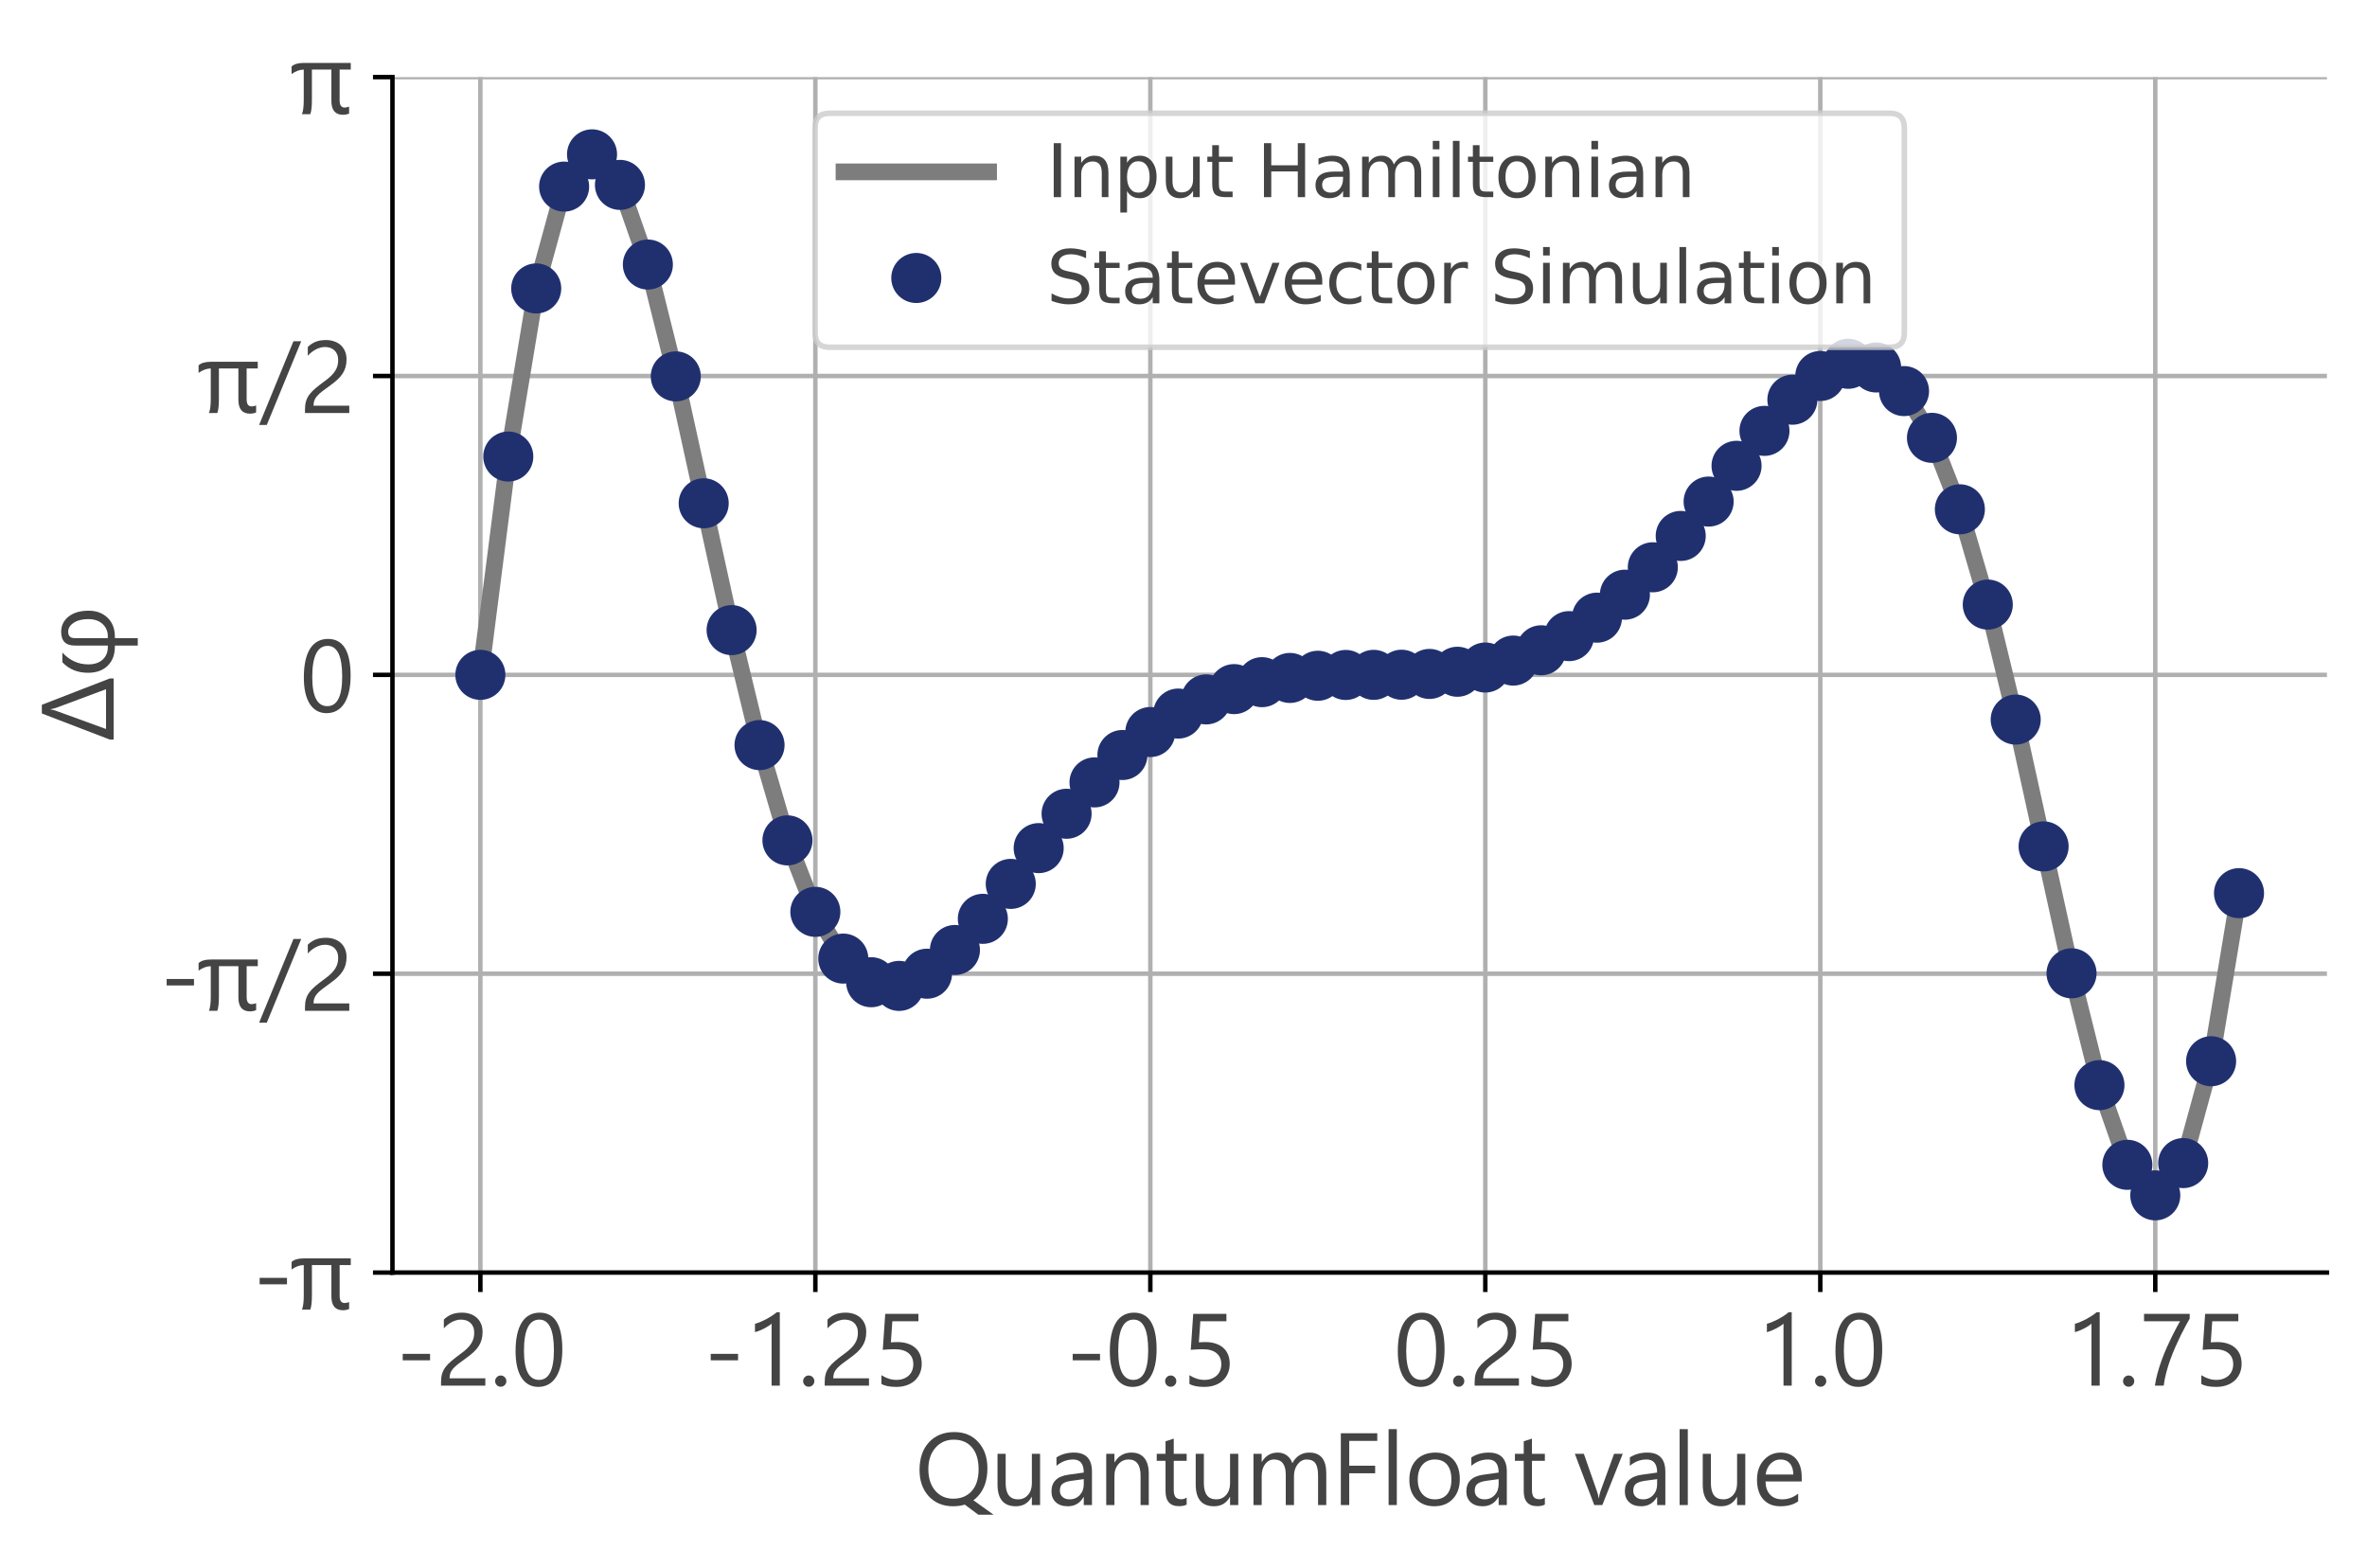 <?xml version="1.0" encoding="utf-8" standalone="no"?>
<!DOCTYPE svg PUBLIC "-//W3C//DTD SVG 1.1//EN"
  "http://www.w3.org/Graphics/SVG/1.1/DTD/svg11.dtd">
<svg xmlns:xlink="http://www.w3.org/1999/xlink" width="425.527pt" height="281.894pt" viewBox="0 0 425.527 281.894" xmlns="http://www.w3.org/2000/svg" version="1.1">
 <defs>
  <style type="text/css">*{stroke-linejoin: round; stroke-linecap: butt}</style>
 </defs>
 <g id="figure_1">
  <g id="patch_1">
   <path d="M 0 281.894 
L 425.527 281.894 
L 425.527 0 
L 0 0 
z
" style="fill: #ffffff"/>
  </g>
  <g id="axes_1">
   <g id="patch_2">
    <path d="M 70.552 228.763 
L 418.327 228.763 
L 418.327 13.863 
L 70.552 13.863 
z
" style="fill: #ffffff"/>
   </g>
   <g id="matplotlib.axis_1">
    <g id="xtick_1">
     <g id="line2d_1">
      <path d="M 86.36 228.763 
L 86.36 13.863 
" clip-path="url(#p7829eed60f)" style="fill: none; stroke: #b0b0b0; stroke-width: 0.8; stroke-linecap: square"/>
     </g>
     <g id="line2d_2">
      <defs>
       <path id="m890573d3c9" d="M 0 0 
L 0 3.5 
" style="stroke: #000000; stroke-width: 0.8"/>
      </defs>
      <g>
       <use xlink:href="#m890573d3c9" x="86.36" y="228.763" style="stroke: #000000; stroke-width: 0.8"/>
      </g>
     </g>
     <g id="text_1">
      <!-- -2.0 -->
      <g style="fill: #444444" transform="translate(71.106 249.088) scale(0.18 -0.18)">
       <defs>
        <path id="SegoeUI-2d" d="M 2156 1581 
L 450 1581 
L 450 1984 
L 2156 1984 
L 2156 1581 
z
" transform="scale(0.016)"/>
        <path id="SegoeUI-32" d="M 2413 3306 
Q 2413 3513 2348 3666 
Q 2284 3819 2173 3920 
Q 2063 4022 1913 4072 
Q 1763 4122 1588 4122 
Q 1438 4122 1294 4081 
Q 1150 4041 1014 3969 
Q 878 3897 751 3797 
Q 625 3697 516 3575 
L 516 4125 
Q 731 4334 998 4445 
Q 1266 4556 1650 4556 
Q 1925 4556 2159 4476 
Q 2394 4397 2566 4244 
Q 2738 4091 2836 3866 
Q 2934 3641 2934 3350 
Q 2934 3084 2873 2868 
Q 2813 2653 2689 2462 
Q 2566 2272 2378 2097 
Q 2191 1922 1938 1741 
Q 1622 1516 1417 1356 
Q 1213 1197 1092 1058 
Q 972 919 923 780 
Q 875 641 875 459 
L 3106 459 
L 3106 0 
L 341 0 
L 341 222 
Q 341 509 403 728 
Q 466 947 609 1144 
Q 753 1341 986 1537 
Q 1219 1734 1556 1981 
Q 1800 2156 1964 2315 
Q 2128 2475 2228 2634 
Q 2328 2794 2370 2958 
Q 2413 3122 2413 3306 
z
" transform="scale(0.016)"/>
        <path id="SegoeUI-2e" d="M 697 -69 
Q 553 -69 451 34 
Q 350 138 350 281 
Q 350 425 451 529 
Q 553 634 697 634 
Q 844 634 947 529 
Q 1050 425 1050 281 
Q 1050 138 947 34 
Q 844 -69 697 -69 
z
" transform="scale(0.016)"/>
        <path id="SegoeUI-30" d="M 3188 2259 
Q 3188 1697 3086 1262 
Q 2984 828 2792 529 
Q 2600 231 2320 76 
Q 2041 -78 1684 -78 
Q 1347 -78 1083 70 
Q 819 219 637 503 
Q 456 788 362 1202 
Q 269 1616 269 2150 
Q 269 2738 367 3188 
Q 466 3638 656 3942 
Q 847 4247 1130 4401 
Q 1413 4556 1778 4556 
Q 3188 4556 3188 2259 
z
M 2663 2209 
Q 2663 4122 1753 4122 
Q 794 4122 794 2175 
Q 794 359 1734 359 
Q 2663 359 2663 2209 
z
" transform="scale(0.016)"/>
       </defs>
       <use xlink:href="#SegoeUI-2d"/>
       <use xlink:href="#SegoeUI-32" x="39.99"/>
       <use xlink:href="#SegoeUI-2e" x="93.896"/>
       <use xlink:href="#SegoeUI-30" x="115.576"/>
      </g>
     </g>
    </g>
    <g id="xtick_2">
     <g id="line2d_3">
      <path d="M 146.581 228.763 
L 146.581 13.863 
" clip-path="url(#p7829eed60f)" style="fill: none; stroke: #b0b0b0; stroke-width: 0.8; stroke-linecap: square"/>
     </g>
     <g id="line2d_4">
      <g>
       <use xlink:href="#m890573d3c9" x="146.581" y="228.763" style="stroke: #000000; stroke-width: 0.8"/>
      </g>
     </g>
     <g id="text_2">
      <!-- -1.25 -->
      <g style="fill: #444444" transform="translate(126.475 249.088) scale(0.18 -0.18)">
       <defs>
        <path id="SegoeUI-31" d="M 2263 0 
L 1750 0 
L 1750 3872 
Q 1691 3813 1577 3736 
Q 1463 3659 1320 3584 
Q 1178 3509 1020 3443 
Q 863 3378 713 3341 
L 713 3859 
Q 881 3906 1070 3986 
Q 1259 4066 1442 4164 
Q 1625 4263 1787 4370 
Q 1950 4478 2069 4581 
L 2263 4581 
L 2263 0 
z
" transform="scale(0.016)"/>
        <path id="SegoeUI-35" d="M 3028 1369 
Q 3028 1041 2915 775 
Q 2803 509 2595 318 
Q 2388 128 2094 25 
Q 1800 -78 1441 -78 
Q 816 -78 513 109 
L 513 653 
Q 969 359 1447 359 
Q 1691 359 1886 431 
Q 2081 503 2218 631 
Q 2356 759 2429 940 
Q 2503 1122 2503 1338 
Q 2503 1775 2209 2023 
Q 1916 2272 1356 2272 
Q 1266 2272 1166 2269 
Q 1066 2266 966 2261 
Q 866 2256 770 2250 
Q 675 2244 597 2234 
L 750 4481 
L 2822 4481 
L 2822 4019 
L 1194 4019 
L 1103 2703 
Q 1203 2709 1315 2714 
Q 1428 2719 1516 2719 
Q 1872 2719 2153 2625 
Q 2434 2531 2629 2357 
Q 2825 2184 2926 1932 
Q 3028 1681 3028 1369 
z
" transform="scale(0.016)"/>
       </defs>
       <use xlink:href="#SegoeUI-2d"/>
       <use xlink:href="#SegoeUI-31" x="39.99"/>
       <use xlink:href="#SegoeUI-2e" x="93.896"/>
       <use xlink:href="#SegoeUI-32" x="115.576"/>
       <use xlink:href="#SegoeUI-35" x="169.482"/>
      </g>
     </g>
    </g>
    <g id="xtick_3">
     <g id="line2d_5">
      <path d="M 206.801 228.763 
L 206.801 13.863 
" clip-path="url(#p7829eed60f)" style="fill: none; stroke: #b0b0b0; stroke-width: 0.8; stroke-linecap: square"/>
     </g>
     <g id="line2d_6">
      <g>
       <use xlink:href="#m890573d3c9" x="206.801" y="228.763" style="stroke: #000000; stroke-width: 0.8"/>
      </g>
     </g>
     <g id="text_3">
      <!-- -0.5 -->
      <g style="fill: #444444" transform="translate(191.548 249.088) scale(0.18 -0.18)">
       <use xlink:href="#SegoeUI-2d"/>
       <use xlink:href="#SegoeUI-30" x="39.99"/>
       <use xlink:href="#SegoeUI-2e" x="93.896"/>
       <use xlink:href="#SegoeUI-35" x="115.576"/>
      </g>
     </g>
    </g>
    <g id="xtick_4">
     <g id="line2d_7">
      <path d="M 267.022 228.763 
L 267.022 13.863 
" clip-path="url(#p7829eed60f)" style="fill: none; stroke: #b0b0b0; stroke-width: 0.8; stroke-linecap: square"/>
     </g>
     <g id="line2d_8">
      <g>
       <use xlink:href="#m890573d3c9" x="267.022" y="228.763" style="stroke: #000000; stroke-width: 0.8"/>
      </g>
     </g>
     <g id="text_4">
      <!-- 0.25 -->
      <g style="fill: #444444" transform="translate(250.516 249.088) scale(0.18 -0.18)">
       <use xlink:href="#SegoeUI-30"/>
       <use xlink:href="#SegoeUI-2e" x="53.906"/>
       <use xlink:href="#SegoeUI-32" x="75.586"/>
       <use xlink:href="#SegoeUI-35" x="129.492"/>
      </g>
     </g>
    </g>
    <g id="xtick_5">
     <g id="line2d_9">
      <path d="M 327.243 228.763 
L 327.243 13.863 
" clip-path="url(#p7829eed60f)" style="fill: none; stroke: #b0b0b0; stroke-width: 0.8; stroke-linecap: square"/>
     </g>
     <g id="line2d_10">
      <g>
       <use xlink:href="#m890573d3c9" x="327.243" y="228.763" style="stroke: #000000; stroke-width: 0.8"/>
      </g>
     </g>
     <g id="text_5">
      <!-- 1.0 -->
      <g style="fill: #444444" transform="translate(315.588 249.088) scale(0.18 -0.18)">
       <use xlink:href="#SegoeUI-31"/>
       <use xlink:href="#SegoeUI-2e" x="53.906"/>
       <use xlink:href="#SegoeUI-30" x="75.586"/>
      </g>
     </g>
    </g>
    <g id="xtick_6">
     <g id="line2d_11">
      <path d="M 387.464 228.763 
L 387.464 13.863 
" clip-path="url(#p7829eed60f)" style="fill: none; stroke: #b0b0b0; stroke-width: 0.8; stroke-linecap: square"/>
     </g>
     <g id="line2d_12">
      <g>
       <use xlink:href="#m890573d3c9" x="387.464" y="228.763" style="stroke: #000000; stroke-width: 0.8"/>
      </g>
     </g>
     <g id="text_6">
      <!-- 1.75 -->
      <g style="fill: #444444" transform="translate(370.957 249.088) scale(0.18 -0.18)">
       <defs>
        <path id="SegoeUI-37" d="M 3156 4184 
Q 3053 4006 2908 3740 
Q 2763 3475 2600 3144 
Q 2438 2813 2269 2431 
Q 2100 2050 1953 1644 
Q 1806 1238 1695 820 
Q 1584 403 1534 0 
L 984 0 
Q 1041 400 1158 817 
Q 1275 1234 1423 1636 
Q 1572 2038 1737 2409 
Q 1903 2781 2059 3093 
Q 2216 3406 2345 3645 
Q 2475 3884 2553 4019 
L 306 4019 
L 306 4481 
L 3156 4481 
L 3156 4184 
z
" transform="scale(0.016)"/>
       </defs>
       <use xlink:href="#SegoeUI-31"/>
       <use xlink:href="#SegoeUI-2e" x="53.906"/>
       <use xlink:href="#SegoeUI-37" x="75.586"/>
       <use xlink:href="#SegoeUI-35" x="129.492"/>
      </g>
     </g>
    </g>
    <g id="text_7">
     <!-- QuantumFloat value -->
     <g style="fill: #444444" transform="translate(164.462 270.554) scale(0.18 -0.18)">
      <defs>
       <path id="SegoeUI-51" d="M 2394 -75 
Q 1444 -75 866 553 
Q 294 1181 294 2188 
Q 294 3272 878 3913 
Q 1466 4556 2469 4556 
Q 3394 4556 3963 3931 
Q 4531 3306 4531 2297 
Q 4531 1200 3950 563 
Q 3813 409 3656 300 
L 4916 -603 
L 3963 -603 
L 3119 28 
Q 2788 -75 2394 -75 
z
M 2431 4081 
Q 1725 4081 1284 3572 
Q 844 3063 844 2234 
Q 844 1409 1272 900 
Q 1703 397 2394 397 
Q 3131 397 3556 878 
Q 3981 1359 3981 2225 
Q 3981 3116 3569 3597 
Q 3156 4081 2431 4081 
z
" transform="scale(0.016)"/>
       <path id="SegoeUI-75" d="M 3106 0 
L 2594 0 
L 2594 506 
L 2581 506 
Q 2263 -75 1594 -75 
Q 450 -75 450 1288 
L 450 3200 
L 959 3200 
L 959 1369 
Q 959 356 1734 356 
Q 2109 356 2351 632 
Q 2594 909 2594 1356 
L 2594 3200 
L 3106 3200 
L 3106 0 
z
" transform="scale(0.016)"/>
       <path id="SegoeUI-61" d="M 2809 0 
L 2297 0 
L 2297 500 
L 2284 500 
Q 1950 -75 1300 -75 
Q 822 -75 551 178 
Q 281 431 281 850 
Q 281 1747 1338 1894 
L 2297 2028 
Q 2297 2844 1638 2844 
Q 1059 2844 594 2450 
L 594 2975 
Q 1066 3275 1681 3275 
Q 2809 3275 2809 2081 
L 2809 0 
z
M 2297 1619 
L 1525 1513 
Q 1169 1463 987 1336 
Q 806 1209 806 888 
Q 806 653 973 504 
Q 1141 356 1419 356 
Q 1800 356 2048 623 
Q 2297 891 2297 1300 
L 2297 1619 
z
" transform="scale(0.016)"/>
       <path id="SegoeUI-6e" d="M 3175 0 
L 2663 0 
L 2663 1825 
Q 2663 2844 1919 2844 
Q 1534 2844 1282 2555 
Q 1031 2266 1031 1825 
L 1031 0 
L 519 0 
L 519 3200 
L 1031 3200 
L 1031 2669 
L 1044 2669 
Q 1406 3275 2094 3275 
Q 2619 3275 2897 2936 
Q 3175 2597 3175 1956 
L 3175 0 
z
" transform="scale(0.016)"/>
       <path id="SegoeUI-74" d="M 2003 31 
Q 1822 -69 1525 -69 
Q 684 -69 684 869 
L 684 2763 
L 134 2763 
L 134 3200 
L 684 3200 
L 684 3981 
L 1197 4147 
L 1197 3200 
L 2003 3200 
L 2003 2763 
L 1197 2763 
L 1197 959 
Q 1197 638 1306 500 
Q 1416 363 1669 363 
Q 1863 363 2003 469 
L 2003 31 
z
" transform="scale(0.016)"/>
       <path id="SegoeUI-6d" d="M 5063 0 
L 4550 0 
L 4550 1838 
Q 4550 2369 4386 2606 
Q 4222 2844 3834 2844 
Q 3506 2844 3276 2544 
Q 3047 2244 3047 1825 
L 3047 0 
L 2534 0 
L 2534 1900 
Q 2534 2844 1806 2844 
Q 1469 2844 1250 2561 
Q 1031 2278 1031 1825 
L 1031 0 
L 519 0 
L 519 3200 
L 1031 3200 
L 1031 2694 
L 1044 2694 
Q 1384 3275 2038 3275 
Q 2366 3275 2609 3092 
Q 2853 2909 2944 2613 
Q 3300 3275 4006 3275 
Q 5063 3275 5063 1972 
L 5063 0 
z
" transform="scale(0.016)"/>
       <path id="SegoeUI-46" d="M 2863 4006 
L 1113 4006 
L 1113 2456 
L 2731 2456 
L 2731 1984 
L 1113 1984 
L 1113 0 
L 588 0 
L 588 4481 
L 2863 4481 
L 2863 4006 
z
" transform="scale(0.016)"/>
       <path id="SegoeUI-6c" d="M 1031 0 
L 519 0 
L 519 4738 
L 1031 4738 
L 1031 0 
z
" transform="scale(0.016)"/>
       <path id="SegoeUI-6f" d="M 1856 -75 
Q 1147 -75 723 373 
Q 300 822 300 1563 
Q 300 2369 740 2822 
Q 1181 3275 1931 3275 
Q 2647 3275 3048 2834 
Q 3450 2394 3450 1613 
Q 3450 847 3017 386 
Q 2584 -75 1856 -75 
z
M 1894 2844 
Q 1400 2844 1112 2508 
Q 825 2172 825 1581 
Q 825 1013 1115 684 
Q 1406 356 1894 356 
Q 2391 356 2658 678 
Q 2925 1000 2925 1594 
Q 2925 2194 2658 2519 
Q 2391 2844 1894 2844 
z
" transform="scale(0.016)"/>
       <path id="SegoeUI-20" transform="scale(0.016)"/>
       <path id="SegoeUI-76" d="M 3034 3200 
L 1759 0 
L 1256 0 
L 44 3200 
L 606 3200 
L 1419 875 
Q 1509 619 1531 428 
L 1544 428 
Q 1575 669 1644 863 
L 2494 3200 
L 3034 3200 
z
" transform="scale(0.016)"/>
       <path id="SegoeUI-65" d="M 3091 1472 
L 831 1472 
Q 844 938 1119 647 
Q 1394 356 1875 356 
Q 2416 356 2869 713 
L 2869 231 
Q 2447 -75 1753 -75 
Q 1075 -75 687 361 
Q 300 797 300 1588 
Q 300 2334 723 2804 
Q 1147 3275 1775 3275 
Q 2403 3275 2747 2869 
Q 3091 2463 3091 1741 
L 3091 1472 
z
M 2566 1906 
Q 2563 2350 2352 2597 
Q 2141 2844 1766 2844 
Q 1403 2844 1150 2584 
Q 897 2325 838 1906 
L 2566 1906 
z
" transform="scale(0.016)"/>
      </defs>
      <use xlink:href="#SegoeUI-51"/>
      <use xlink:href="#SegoeUI-75" x="75.391"/>
      <use xlink:href="#SegoeUI-61" x="131.982"/>
      <use xlink:href="#SegoeUI-6e" x="182.861"/>
      <use xlink:href="#SegoeUI-74" x="239.453"/>
      <use xlink:href="#SegoeUI-75" x="273.34"/>
      <use xlink:href="#SegoeUI-6d" x="329.932"/>
      <use xlink:href="#SegoeUI-46" x="416.064"/>
      <use xlink:href="#SegoeUI-6c" x="464.893"/>
      <use xlink:href="#SegoeUI-6f" x="489.111"/>
      <use xlink:href="#SegoeUI-61" x="546.33"/>
      <use xlink:href="#SegoeUI-74" x="597.209"/>
      <use xlink:href="#SegoeUI-20" x="631.096"/>
      <use xlink:href="#SegoeUI-76" x="658.488"/>
      <use xlink:href="#SegoeUI-61" x="704.639"/>
      <use xlink:href="#SegoeUI-6c" x="755.518"/>
      <use xlink:href="#SegoeUI-75" x="779.736"/>
      <use xlink:href="#SegoeUI-65" x="836.328"/>
     </g>
    </g>
   </g>
   <g id="matplotlib.axis_2">
    <g id="ytick_1">
     <g id="line2d_13">
      <path d="M 70.552 228.763 
L 418.327 228.763 
" clip-path="url(#p7829eed60f)" style="fill: none; stroke: #b0b0b0; stroke-width: 0.8; stroke-linecap: square"/>
     </g>
     <g id="line2d_14">
      <defs>
       <path id="m950870b82c" d="M 0 0 
L -3.5 0 
" style="stroke: #000000; stroke-width: 0.8"/>
      </defs>
      <g>
       <use xlink:href="#m950870b82c" x="70.552" y="228.763" style="stroke: #000000; stroke-width: 0.8"/>
      </g>
     </g>
     <g id="text_8">
      <!-- -π -->
      <g style="fill: #444444" transform="translate(45.383 235.426) scale(0.18 -0.18)">
       <defs>
        <path id="SegoeUI-3c0" d="M 3747 2784 
L 3053 2784 
L 3053 850 
Q 3053 413 3369 413 
Q 3475 413 3644 472 
L 3644 34 
Q 3453 -38 3263 -38 
Q 2538 -38 2538 828 
L 2538 2784 
L 1322 2784 
L 1322 875 
Q 1322 275 1222 0 
L 700 0 
Q 813 272 813 875 
L 813 2784 
Q 428 2775 53 2506 
L 53 2975 
Q 288 3200 819 3200 
L 3747 3200 
L 3747 2784 
z
" transform="scale(0.016)"/>
       </defs>
       <use xlink:href="#SegoeUI-2d"/>
       <use xlink:href="#SegoeUI-3c0" x="38.24"/>
      </g>
     </g>
    </g>
    <g id="ytick_2">
     <g id="line2d_15">
      <path d="M 70.552 175.038 
L 418.327 175.038 
" clip-path="url(#p7829eed60f)" style="fill: none; stroke: #b0b0b0; stroke-width: 0.8; stroke-linecap: square"/>
     </g>
     <g id="line2d_16">
      <g>
       <use xlink:href="#m950870b82c" x="70.552" y="175.038" style="stroke: #000000; stroke-width: 0.8"/>
      </g>
     </g>
     <g id="text_9">
      <!-- -π/2 -->
      <g style="fill: #444444" transform="translate(28.666 181.701) scale(0.18 -0.18)">
       <defs>
        <path id="SegoeUI-2f" d="M 2541 4481 
L 391 -744 
L -88 -744 
L 2056 4481 
L 2541 4481 
z
" transform="scale(0.016)"/>
       </defs>
       <use xlink:href="#SegoeUI-2d"/>
       <use xlink:href="#SegoeUI-3c0" x="38.24"/>
       <use xlink:href="#SegoeUI-2f" x="100.936"/>
       <use xlink:href="#SegoeUI-32" x="139.9"/>
      </g>
     </g>
    </g>
    <g id="ytick_3">
     <g id="line2d_17">
      <path d="M 70.552 121.313 
L 418.327 121.313 
" clip-path="url(#p7829eed60f)" style="fill: none; stroke: #b0b0b0; stroke-width: 0.8; stroke-linecap: square"/>
     </g>
     <g id="line2d_18">
      <g>
       <use xlink:href="#m950870b82c" x="70.552" y="121.313" style="stroke: #000000; stroke-width: 0.8"/>
      </g>
     </g>
     <g id="text_10">
      <!-- 0 -->
      <g style="fill: #444444" transform="translate(53.849 127.976) scale(0.18 -0.18)">
       <use xlink:href="#SegoeUI-30"/>
      </g>
     </g>
    </g>
    <g id="ytick_4">
     <g id="line2d_19">
      <path d="M 70.552 67.588 
L 418.327 67.588 
" clip-path="url(#p7829eed60f)" style="fill: none; stroke: #b0b0b0; stroke-width: 0.8; stroke-linecap: square"/>
     </g>
     <g id="line2d_20">
      <g>
       <use xlink:href="#m950870b82c" x="70.552" y="67.588" style="stroke: #000000; stroke-width: 0.8"/>
      </g>
     </g>
     <g id="text_11">
      <!-- π/2 -->
      <g style="fill: #444444" transform="translate(35.548 74.251) scale(0.18 -0.18)">
       <use xlink:href="#SegoeUI-3c0"/>
       <use xlink:href="#SegoeUI-2f" x="62.695"/>
       <use xlink:href="#SegoeUI-32" x="101.66"/>
      </g>
     </g>
    </g>
    <g id="ytick_5">
     <g id="line2d_21">
      <path d="M 70.552 13.863 
L 418.327 13.863 
" clip-path="url(#p7829eed60f)" style="fill: none; stroke: #b0b0b0; stroke-width: 0.8; stroke-linecap: square"/>
     </g>
     <g id="line2d_22">
      <g>
       <use xlink:href="#m950870b82c" x="70.552" y="13.863" style="stroke: #000000; stroke-width: 0.8"/>
      </g>
     </g>
     <g id="text_12">
      <!-- π -->
      <g style="fill: #444444" transform="translate(52.265 20.526) scale(0.18 -0.18)">
       <use xlink:href="#SegoeUI-3c0"/>
      </g>
     </g>
    </g>
    <g id="text_13">
     <!-- Δφ -->
     <g style="fill: #444444" transform="translate(20.43 133.407) rotate(-90) scale(0.18 -0.18)">
      <defs>
       <path id="SegoeUI-394" d="M 3975 0 
L 159 0 
L 159 238 
L 1788 4481 
L 2331 4481 
L 3975 238 
L 3975 0 
z
M 3303 475 
L 2175 3500 
Q 2072 3775 2056 3944 
L 2044 3944 
Q 2025 3794 1919 3500 
L 819 475 
L 3303 475 
z
" transform="scale(0.016)"/>
       <path id="SegoeUI-3c6" d="M 2569 -75 
Q 2556 -88 2463 -75 
L 2463 -1506 
L 2000 -1506 
L 2000 -75 
Q 1925 -88 1913 -75 
Q 1175 -75 737 375 
Q 300 825 300 1594 
Q 300 2578 956 3200 
L 1563 3200 
Q 825 2525 825 1581 
Q 825 1006 1123 684 
Q 1422 363 1906 363 
L 2000 363 
L 2000 2428 
Q 2000 3275 2856 3275 
Q 3444 3275 3809 2811 
Q 4175 2347 4175 1563 
Q 4175 834 3736 379 
Q 3297 -75 2569 -75 
z
M 2463 363 
L 2569 363 
Q 3044 363 3347 692 
Q 3650 1022 3650 1588 
Q 3650 2150 3420 2494 
Q 3191 2838 2869 2838 
Q 2463 2838 2463 2434 
L 2463 363 
z
" transform="scale(0.016)"/>
      </defs>
      <use xlink:href="#SegoeUI-394"/>
      <use xlink:href="#SegoeUI-3c6" x="64.453"/>
     </g>
    </g>
   </g>
   <g id="line2d_23">
    <path d="M 86.36 121.313 
L 91.378 82.069 
L 96.397 51.852 
L 101.415 33.543 
L 106.433 27.747 
L 111.452 33.235 
L 116.47 47.554 
L 121.489 67.661 
L 126.507 90.473 
L 131.525 113.272 
L 136.544 133.942 
L 141.562 151.07 
L 146.581 163.916 
L 151.599 172.322 
L 156.617 176.568 
L 161.636 177.229 
L 166.654 175.038 
L 171.673 170.772 
L 176.691 165.172 
L 181.709 158.891 
L 186.728 152.46 
L 191.746 146.285 
L 196.765 140.647 
L 201.783 135.722 
L 206.801 131.593 
L 211.82 128.274 
L 216.838 125.727 
L 221.857 123.878 
L 226.875 122.629 
L 231.893 121.869 
L 236.912 121.478 
L 241.93 121.333 
L 246.949 121.313 
L 251.967 121.292 
L 256.985 121.148 
L 262.004 120.757 
L 267.022 119.996 
L 272.041 118.747 
L 277.059 116.899 
L 282.077 114.352 
L 287.096 111.033 
L 292.114 106.904 
L 297.133 101.978 
L 302.151 96.341 
L 307.169 90.165 
L 312.188 83.735 
L 317.206 77.453 
L 322.225 71.854 
L 327.243 67.588 
L 332.261 65.396 
L 337.28 66.057 
L 342.298 70.304 
L 347.317 78.709 
L 352.335 91.556 
L 357.353 108.684 
L 362.372 129.354 
L 367.39 152.152 
L 372.409 174.964 
L 377.427 195.071 
L 382.445 209.39 
L 387.464 214.879 
L 392.482 209.083 
L 397.501 190.773 
L 402.519 160.556 
" clip-path="url(#p7829eed60f)" style="fill: none; stroke: #7d7d7d; stroke-width: 3; stroke-linecap: square"/>
   </g>
   <g id="line2d_24">
    <defs>
     <path id="me53aa3f749" d="M 0 4 
C 1.061 4 2.078 3.579 2.828 2.828 
C 3.579 2.078 4 1.061 4 0 
C 4 -1.061 3.579 -2.078 2.828 -2.828 
C 2.078 -3.579 1.061 -4 0 -4 
C -1.061 -4 -2.078 -3.579 -2.828 -2.828 
C -3.579 -2.078 -4 -1.061 -4 0 
C -4 1.061 -3.579 2.078 -2.828 2.828 
C -2.078 3.579 -1.061 4 0 4 
z
" style="stroke: #20306f"/>
    </defs>
    <g clip-path="url(#p7829eed60f)">
     <use xlink:href="#me53aa3f749" x="86.36" y="121.313" style="fill: #20306f; stroke: #20306f"/>
     <use xlink:href="#me53aa3f749" x="91.378" y="82.069" style="fill: #20306f; stroke: #20306f"/>
     <use xlink:href="#me53aa3f749" x="96.397" y="51.852" style="fill: #20306f; stroke: #20306f"/>
     <use xlink:href="#me53aa3f749" x="101.415" y="33.543" style="fill: #20306f; stroke: #20306f"/>
     <use xlink:href="#me53aa3f749" x="106.433" y="27.747" style="fill: #20306f; stroke: #20306f"/>
     <use xlink:href="#me53aa3f749" x="111.452" y="33.235" style="fill: #20306f; stroke: #20306f"/>
     <use xlink:href="#me53aa3f749" x="116.47" y="47.554" style="fill: #20306f; stroke: #20306f"/>
     <use xlink:href="#me53aa3f749" x="121.489" y="67.661" style="fill: #20306f; stroke: #20306f"/>
     <use xlink:href="#me53aa3f749" x="126.507" y="90.473" style="fill: #20306f; stroke: #20306f"/>
     <use xlink:href="#me53aa3f749" x="131.525" y="113.272" style="fill: #20306f; stroke: #20306f"/>
     <use xlink:href="#me53aa3f749" x="136.544" y="133.942" style="fill: #20306f; stroke: #20306f"/>
     <use xlink:href="#me53aa3f749" x="141.562" y="151.07" style="fill: #20306f; stroke: #20306f"/>
     <use xlink:href="#me53aa3f749" x="146.581" y="163.916" style="fill: #20306f; stroke: #20306f"/>
     <use xlink:href="#me53aa3f749" x="151.599" y="172.322" style="fill: #20306f; stroke: #20306f"/>
     <use xlink:href="#me53aa3f749" x="156.617" y="176.568" style="fill: #20306f; stroke: #20306f"/>
     <use xlink:href="#me53aa3f749" x="161.636" y="177.229" style="fill: #20306f; stroke: #20306f"/>
     <use xlink:href="#me53aa3f749" x="166.654" y="175.038" style="fill: #20306f; stroke: #20306f"/>
     <use xlink:href="#me53aa3f749" x="171.673" y="170.772" style="fill: #20306f; stroke: #20306f"/>
     <use xlink:href="#me53aa3f749" x="176.691" y="165.172" style="fill: #20306f; stroke: #20306f"/>
     <use xlink:href="#me53aa3f749" x="181.709" y="158.891" style="fill: #20306f; stroke: #20306f"/>
     <use xlink:href="#me53aa3f749" x="186.728" y="152.46" style="fill: #20306f; stroke: #20306f"/>
     <use xlink:href="#me53aa3f749" x="191.746" y="146.285" style="fill: #20306f; stroke: #20306f"/>
     <use xlink:href="#me53aa3f749" x="196.765" y="140.647" style="fill: #20306f; stroke: #20306f"/>
     <use xlink:href="#me53aa3f749" x="201.783" y="135.722" style="fill: #20306f; stroke: #20306f"/>
     <use xlink:href="#me53aa3f749" x="206.801" y="131.593" style="fill: #20306f; stroke: #20306f"/>
     <use xlink:href="#me53aa3f749" x="211.82" y="128.274" style="fill: #20306f; stroke: #20306f"/>
     <use xlink:href="#me53aa3f749" x="216.838" y="125.727" style="fill: #20306f; stroke: #20306f"/>
     <use xlink:href="#me53aa3f749" x="221.857" y="123.878" style="fill: #20306f; stroke: #20306f"/>
     <use xlink:href="#me53aa3f749" x="226.875" y="122.629" style="fill: #20306f; stroke: #20306f"/>
     <use xlink:href="#me53aa3f749" x="231.893" y="121.869" style="fill: #20306f; stroke: #20306f"/>
     <use xlink:href="#me53aa3f749" x="236.912" y="121.478" style="fill: #20306f; stroke: #20306f"/>
     <use xlink:href="#me53aa3f749" x="241.93" y="121.333" style="fill: #20306f; stroke: #20306f"/>
     <use xlink:href="#me53aa3f749" x="246.949" y="121.313" style="fill: #20306f; stroke: #20306f"/>
     <use xlink:href="#me53aa3f749" x="251.967" y="121.292" style="fill: #20306f; stroke: #20306f"/>
     <use xlink:href="#me53aa3f749" x="256.985" y="121.148" style="fill: #20306f; stroke: #20306f"/>
     <use xlink:href="#me53aa3f749" x="262.004" y="120.757" style="fill: #20306f; stroke: #20306f"/>
     <use xlink:href="#me53aa3f749" x="267.022" y="119.996" style="fill: #20306f; stroke: #20306f"/>
     <use xlink:href="#me53aa3f749" x="272.041" y="118.747" style="fill: #20306f; stroke: #20306f"/>
     <use xlink:href="#me53aa3f749" x="277.059" y="116.899" style="fill: #20306f; stroke: #20306f"/>
     <use xlink:href="#me53aa3f749" x="282.077" y="114.352" style="fill: #20306f; stroke: #20306f"/>
     <use xlink:href="#me53aa3f749" x="287.096" y="111.033" style="fill: #20306f; stroke: #20306f"/>
     <use xlink:href="#me53aa3f749" x="292.114" y="106.904" style="fill: #20306f; stroke: #20306f"/>
     <use xlink:href="#me53aa3f749" x="297.133" y="101.978" style="fill: #20306f; stroke: #20306f"/>
     <use xlink:href="#me53aa3f749" x="302.151" y="96.341" style="fill: #20306f; stroke: #20306f"/>
     <use xlink:href="#me53aa3f749" x="307.169" y="90.165" style="fill: #20306f; stroke: #20306f"/>
     <use xlink:href="#me53aa3f749" x="312.188" y="83.735" style="fill: #20306f; stroke: #20306f"/>
     <use xlink:href="#me53aa3f749" x="317.206" y="77.453" style="fill: #20306f; stroke: #20306f"/>
     <use xlink:href="#me53aa3f749" x="322.225" y="71.854" style="fill: #20306f; stroke: #20306f"/>
     <use xlink:href="#me53aa3f749" x="327.243" y="67.588" style="fill: #20306f; stroke: #20306f"/>
     <use xlink:href="#me53aa3f749" x="332.261" y="65.396" style="fill: #20306f; stroke: #20306f"/>
     <use xlink:href="#me53aa3f749" x="337.28" y="66.057" style="fill: #20306f; stroke: #20306f"/>
     <use xlink:href="#me53aa3f749" x="342.298" y="70.304" style="fill: #20306f; stroke: #20306f"/>
     <use xlink:href="#me53aa3f749" x="347.317" y="78.709" style="fill: #20306f; stroke: #20306f"/>
     <use xlink:href="#me53aa3f749" x="352.335" y="91.556" style="fill: #20306f; stroke: #20306f"/>
     <use xlink:href="#me53aa3f749" x="357.353" y="108.684" style="fill: #20306f; stroke: #20306f"/>
     <use xlink:href="#me53aa3f749" x="362.372" y="129.354" style="fill: #20306f; stroke: #20306f"/>
     <use xlink:href="#me53aa3f749" x="367.39" y="152.152" style="fill: #20306f; stroke: #20306f"/>
     <use xlink:href="#me53aa3f749" x="372.409" y="174.964" style="fill: #20306f; stroke: #20306f"/>
     <use xlink:href="#me53aa3f749" x="377.427" y="195.071" style="fill: #20306f; stroke: #20306f"/>
     <use xlink:href="#me53aa3f749" x="382.445" y="209.39" style="fill: #20306f; stroke: #20306f"/>
     <use xlink:href="#me53aa3f749" x="387.464" y="214.879" style="fill: #20306f; stroke: #20306f"/>
     <use xlink:href="#me53aa3f749" x="392.482" y="209.083" style="fill: #20306f; stroke: #20306f"/>
     <use xlink:href="#me53aa3f749" x="397.501" y="190.773" style="fill: #20306f; stroke: #20306f"/>
     <use xlink:href="#me53aa3f749" x="402.519" y="160.556" style="fill: #20306f; stroke: #20306f"/>
    </g>
   </g>
   <g id="patch_3">
    <path d="M 70.552 228.763 
L 70.552 13.863 
" style="fill: none; stroke: #000000; stroke-width: 0.8; stroke-linejoin: miter; stroke-linecap: square"/>
   </g>
   <g id="patch_4">
    <path d="M 70.552 228.763 
L 418.327 228.763 
" style="fill: none; stroke: #000000; stroke-width: 0.8; stroke-linejoin: miter; stroke-linecap: square"/>
   </g>
   <g id="legend_1">
    <g id="patch_5">
     <path d="M 149.127 62.426 
L 339.752 62.426 
Q 342.352 62.426 342.352 59.826 
L 342.352 22.963 
Q 342.352 20.363 339.752 20.363 
L 149.127 20.363 
Q 146.527 20.363 146.527 22.963 
L 146.527 59.826 
Q 146.527 62.426 149.127 62.426 
z
" style="fill: #ffffff; opacity: 0.8; stroke: #cccccc; stroke-linejoin: miter"/>
    </g>
    <g id="line2d_25">
     <path d="M 151.727 30.891 
L 164.727 30.891 
L 177.727 30.891 
" style="fill: none; stroke: #7d7d7d; stroke-width: 3; stroke-linecap: square"/>
    </g>
    <g id="text_14">
     <!-- Input Hamiltonian -->
     <g style="fill: #444444" transform="translate(188.127 35.441) scale(0.13 -0.13)">
      <defs>
       <path id="DejaVuSans-49" d="M 628 4666 
L 1259 4666 
L 1259 0 
L 628 0 
L 628 4666 
z
" transform="scale(0.016)"/>
       <path id="DejaVuSans-6e" d="M 3513 2113 
L 3513 0 
L 2938 0 
L 2938 2094 
Q 2938 2591 2744 2837 
Q 2550 3084 2163 3084 
Q 1697 3084 1428 2787 
Q 1159 2491 1159 1978 
L 1159 0 
L 581 0 
L 581 3500 
L 1159 3500 
L 1159 2956 
Q 1366 3272 1645 3428 
Q 1925 3584 2291 3584 
Q 2894 3584 3203 3211 
Q 3513 2838 3513 2113 
z
" transform="scale(0.016)"/>
       <path id="DejaVuSans-70" d="M 1159 525 
L 1159 -1331 
L 581 -1331 
L 581 3500 
L 1159 3500 
L 1159 2969 
Q 1341 3281 1617 3432 
Q 1894 3584 2278 3584 
Q 2916 3584 3314 3078 
Q 3713 2572 3713 1747 
Q 3713 922 3314 415 
Q 2916 -91 2278 -91 
Q 1894 -91 1617 61 
Q 1341 213 1159 525 
z
M 3116 1747 
Q 3116 2381 2855 2742 
Q 2594 3103 2138 3103 
Q 1681 3103 1420 2742 
Q 1159 2381 1159 1747 
Q 1159 1113 1420 752 
Q 1681 391 2138 391 
Q 2594 391 2855 752 
Q 3116 1113 3116 1747 
z
" transform="scale(0.016)"/>
       <path id="DejaVuSans-75" d="M 544 1381 
L 544 3500 
L 1119 3500 
L 1119 1403 
Q 1119 906 1312 657 
Q 1506 409 1894 409 
Q 2359 409 2629 706 
Q 2900 1003 2900 1516 
L 2900 3500 
L 3475 3500 
L 3475 0 
L 2900 0 
L 2900 538 
Q 2691 219 2414 64 
Q 2138 -91 1772 -91 
Q 1169 -91 856 284 
Q 544 659 544 1381 
z
M 1991 3584 
L 1991 3584 
z
" transform="scale(0.016)"/>
       <path id="DejaVuSans-74" d="M 1172 4494 
L 1172 3500 
L 2356 3500 
L 2356 3053 
L 1172 3053 
L 1172 1153 
Q 1172 725 1289 603 
Q 1406 481 1766 481 
L 2356 481 
L 2356 0 
L 1766 0 
Q 1100 0 847 248 
Q 594 497 594 1153 
L 594 3053 
L 172 3053 
L 172 3500 
L 594 3500 
L 594 4494 
L 1172 4494 
z
" transform="scale(0.016)"/>
       <path id="DejaVuSans-20" transform="scale(0.016)"/>
       <path id="DejaVuSans-48" d="M 628 4666 
L 1259 4666 
L 1259 2753 
L 3553 2753 
L 3553 4666 
L 4184 4666 
L 4184 0 
L 3553 0 
L 3553 2222 
L 1259 2222 
L 1259 0 
L 628 0 
L 628 4666 
z
" transform="scale(0.016)"/>
       <path id="DejaVuSans-61" d="M 2194 1759 
Q 1497 1759 1228 1600 
Q 959 1441 959 1056 
Q 959 750 1161 570 
Q 1363 391 1709 391 
Q 2188 391 2477 730 
Q 2766 1069 2766 1631 
L 2766 1759 
L 2194 1759 
z
M 3341 1997 
L 3341 0 
L 2766 0 
L 2766 531 
Q 2569 213 2275 61 
Q 1981 -91 1556 -91 
Q 1019 -91 701 211 
Q 384 513 384 1019 
Q 384 1609 779 1909 
Q 1175 2209 1959 2209 
L 2766 2209 
L 2766 2266 
Q 2766 2663 2505 2880 
Q 2244 3097 1772 3097 
Q 1472 3097 1187 3025 
Q 903 2953 641 2809 
L 641 3341 
Q 956 3463 1253 3523 
Q 1550 3584 1831 3584 
Q 2591 3584 2966 3190 
Q 3341 2797 3341 1997 
z
" transform="scale(0.016)"/>
       <path id="DejaVuSans-6d" d="M 3328 2828 
Q 3544 3216 3844 3400 
Q 4144 3584 4550 3584 
Q 5097 3584 5394 3201 
Q 5691 2819 5691 2113 
L 5691 0 
L 5113 0 
L 5113 2094 
Q 5113 2597 4934 2840 
Q 4756 3084 4391 3084 
Q 3944 3084 3684 2787 
Q 3425 2491 3425 1978 
L 3425 0 
L 2847 0 
L 2847 2094 
Q 2847 2600 2669 2842 
Q 2491 3084 2119 3084 
Q 1678 3084 1418 2786 
Q 1159 2488 1159 1978 
L 1159 0 
L 581 0 
L 581 3500 
L 1159 3500 
L 1159 2956 
Q 1356 3278 1631 3431 
Q 1906 3584 2284 3584 
Q 2666 3584 2933 3390 
Q 3200 3197 3328 2828 
z
" transform="scale(0.016)"/>
       <path id="DejaVuSans-69" d="M 603 3500 
L 1178 3500 
L 1178 0 
L 603 0 
L 603 3500 
z
M 603 4863 
L 1178 4863 
L 1178 4134 
L 603 4134 
L 603 4863 
z
" transform="scale(0.016)"/>
       <path id="DejaVuSans-6c" d="M 603 4863 
L 1178 4863 
L 1178 0 
L 603 0 
L 603 4863 
z
" transform="scale(0.016)"/>
       <path id="DejaVuSans-6f" d="M 1959 3097 
Q 1497 3097 1228 2736 
Q 959 2375 959 1747 
Q 959 1119 1226 758 
Q 1494 397 1959 397 
Q 2419 397 2687 759 
Q 2956 1122 2956 1747 
Q 2956 2369 2687 2733 
Q 2419 3097 1959 3097 
z
M 1959 3584 
Q 2709 3584 3137 3096 
Q 3566 2609 3566 1747 
Q 3566 888 3137 398 
Q 2709 -91 1959 -91 
Q 1206 -91 779 398 
Q 353 888 353 1747 
Q 353 2609 779 3096 
Q 1206 3584 1959 3584 
z
" transform="scale(0.016)"/>
      </defs>
      <use xlink:href="#DejaVuSans-49"/>
      <use xlink:href="#DejaVuSans-6e" x="29.492"/>
      <use xlink:href="#DejaVuSans-70" x="92.871"/>
      <use xlink:href="#DejaVuSans-75" x="156.348"/>
      <use xlink:href="#DejaVuSans-74" x="219.727"/>
      <use xlink:href="#DejaVuSans-20" x="258.936"/>
      <use xlink:href="#DejaVuSans-48" x="290.723"/>
      <use xlink:href="#DejaVuSans-61" x="365.918"/>
      <use xlink:href="#DejaVuSans-6d" x="427.197"/>
      <use xlink:href="#DejaVuSans-69" x="524.609"/>
      <use xlink:href="#DejaVuSans-6c" x="552.393"/>
      <use xlink:href="#DejaVuSans-74" x="580.176"/>
      <use xlink:href="#DejaVuSans-6f" x="619.385"/>
      <use xlink:href="#DejaVuSans-6e" x="680.566"/>
      <use xlink:href="#DejaVuSans-69" x="743.945"/>
      <use xlink:href="#DejaVuSans-61" x="771.729"/>
      <use xlink:href="#DejaVuSans-6e" x="833.008"/>
     </g>
    </g>
    <g id="line2d_26">
     <g>
      <use xlink:href="#me53aa3f749" x="164.727" y="49.972" style="fill: #20306f; stroke: #20306f"/>
     </g>
    </g>
    <g id="text_15">
     <!-- Statevector Simulation -->
     <g style="fill: #444444" transform="translate(188.127 54.522) scale(0.13 -0.13)">
      <defs>
       <path id="DejaVuSans-53" d="M 3425 4513 
L 3425 3897 
Q 3066 4069 2747 4153 
Q 2428 4238 2131 4238 
Q 1616 4238 1336 4038 
Q 1056 3838 1056 3469 
Q 1056 3159 1242 3001 
Q 1428 2844 1947 2747 
L 2328 2669 
Q 3034 2534 3370 2195 
Q 3706 1856 3706 1288 
Q 3706 609 3251 259 
Q 2797 -91 1919 -91 
Q 1588 -91 1214 -16 
Q 841 59 441 206 
L 441 856 
Q 825 641 1194 531 
Q 1563 422 1919 422 
Q 2459 422 2753 634 
Q 3047 847 3047 1241 
Q 3047 1584 2836 1778 
Q 2625 1972 2144 2069 
L 1759 2144 
Q 1053 2284 737 2584 
Q 422 2884 422 3419 
Q 422 4038 858 4394 
Q 1294 4750 2059 4750 
Q 2388 4750 2728 4690 
Q 3069 4631 3425 4513 
z
" transform="scale(0.016)"/>
       <path id="DejaVuSans-65" d="M 3597 1894 
L 3597 1613 
L 953 1613 
Q 991 1019 1311 708 
Q 1631 397 2203 397 
Q 2534 397 2845 478 
Q 3156 559 3463 722 
L 3463 178 
Q 3153 47 2828 -22 
Q 2503 -91 2169 -91 
Q 1331 -91 842 396 
Q 353 884 353 1716 
Q 353 2575 817 3079 
Q 1281 3584 2069 3584 
Q 2775 3584 3186 3129 
Q 3597 2675 3597 1894 
z
M 3022 2063 
Q 3016 2534 2758 2815 
Q 2500 3097 2075 3097 
Q 1594 3097 1305 2825 
Q 1016 2553 972 2059 
L 3022 2063 
z
" transform="scale(0.016)"/>
       <path id="DejaVuSans-76" d="M 191 3500 
L 800 3500 
L 1894 563 
L 2988 3500 
L 3597 3500 
L 2284 0 
L 1503 0 
L 191 3500 
z
" transform="scale(0.016)"/>
       <path id="DejaVuSans-63" d="M 3122 3366 
L 3122 2828 
Q 2878 2963 2633 3030 
Q 2388 3097 2138 3097 
Q 1578 3097 1268 2742 
Q 959 2388 959 1747 
Q 959 1106 1268 751 
Q 1578 397 2138 397 
Q 2388 397 2633 464 
Q 2878 531 3122 666 
L 3122 134 
Q 2881 22 2623 -34 
Q 2366 -91 2075 -91 
Q 1284 -91 818 406 
Q 353 903 353 1747 
Q 353 2603 823 3093 
Q 1294 3584 2113 3584 
Q 2378 3584 2631 3529 
Q 2884 3475 3122 3366 
z
" transform="scale(0.016)"/>
       <path id="DejaVuSans-72" d="M 2631 2963 
Q 2534 3019 2420 3045 
Q 2306 3072 2169 3072 
Q 1681 3072 1420 2755 
Q 1159 2438 1159 1844 
L 1159 0 
L 581 0 
L 581 3500 
L 1159 3500 
L 1159 2956 
Q 1341 3275 1631 3429 
Q 1922 3584 2338 3584 
Q 2397 3584 2469 3576 
Q 2541 3569 2628 3553 
L 2631 2963 
z
" transform="scale(0.016)"/>
      </defs>
      <use xlink:href="#DejaVuSans-53"/>
      <use xlink:href="#DejaVuSans-74" x="63.477"/>
      <use xlink:href="#DejaVuSans-61" x="102.686"/>
      <use xlink:href="#DejaVuSans-74" x="163.965"/>
      <use xlink:href="#DejaVuSans-65" x="203.174"/>
      <use xlink:href="#DejaVuSans-76" x="264.697"/>
      <use xlink:href="#DejaVuSans-65" x="323.877"/>
      <use xlink:href="#DejaVuSans-63" x="385.4"/>
      <use xlink:href="#DejaVuSans-74" x="440.381"/>
      <use xlink:href="#DejaVuSans-6f" x="479.59"/>
      <use xlink:href="#DejaVuSans-72" x="540.771"/>
      <use xlink:href="#DejaVuSans-20" x="581.885"/>
      <use xlink:href="#DejaVuSans-53" x="613.672"/>
      <use xlink:href="#DejaVuSans-69" x="677.148"/>
      <use xlink:href="#DejaVuSans-6d" x="704.932"/>
      <use xlink:href="#DejaVuSans-75" x="802.344"/>
      <use xlink:href="#DejaVuSans-6c" x="865.723"/>
      <use xlink:href="#DejaVuSans-61" x="893.506"/>
      <use xlink:href="#DejaVuSans-74" x="954.785"/>
      <use xlink:href="#DejaVuSans-69" x="993.994"/>
      <use xlink:href="#DejaVuSans-6f" x="1021.777"/>
      <use xlink:href="#DejaVuSans-6e" x="1082.959"/>
     </g>
    </g>
   </g>
  </g>
 </g>
 <defs>
  <clipPath id="p7829eed60f">
   <rect x="70.552" y="13.863" width="347.775" height="214.9"/>
  </clipPath>
 </defs>
</svg>

